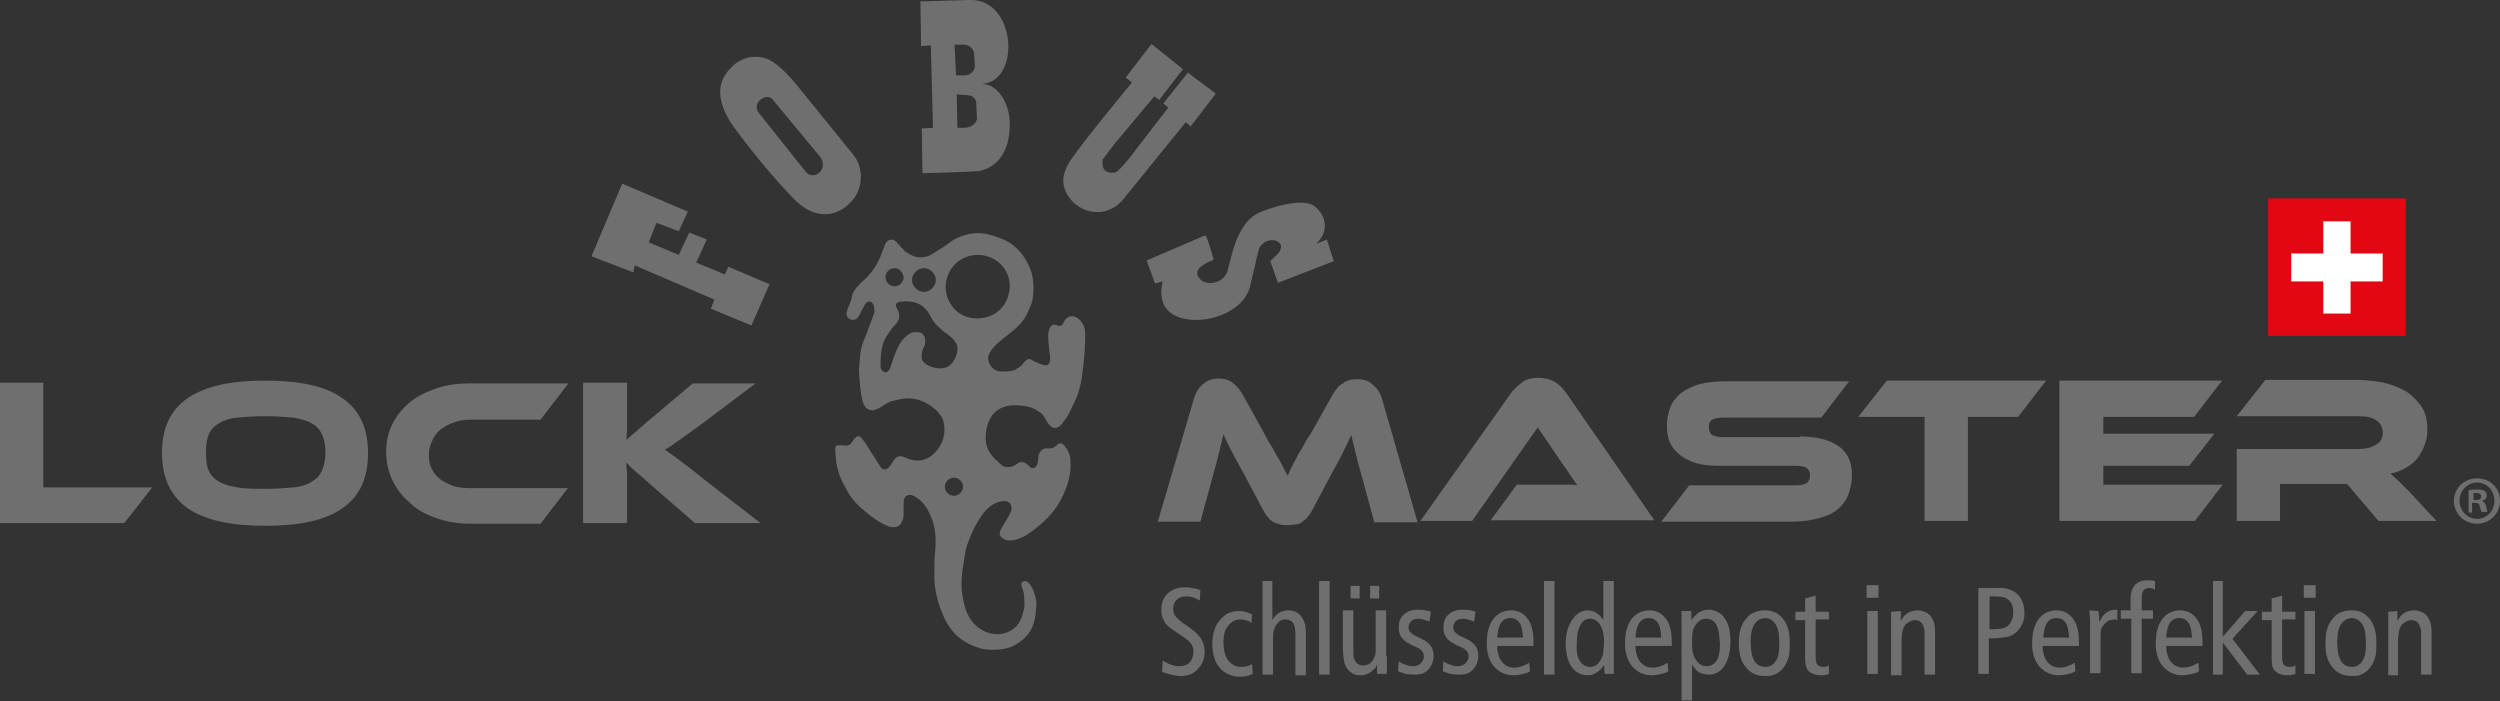 <?xml version="1.0" encoding="utf-8"?>
<!-- Generator: Adobe Illustrator 24.3.0, SVG Export Plug-In . SVG Version: 6.00 Build 0)  -->
<svg version="1.1" id="Ebene_1" xmlns="http://www.w3.org/2000/svg" xmlns:xlink="http://www.w3.org/1999/xlink" x="0px" y="0px"
	 viewBox="0 0 358 100.4" style="enable-background:new 0 0 358 100.4;" xml:space="preserve">
<rect x="0" y="0" width="358" height="100.4" fill="#333333" stroke="none"/>
<style type="text/css">
	.st0{fill:#706F6F;}
	.st1{fill:#E30613;}
	.st2{fill:#FFFFFF;}
	.st3{fill-rule:evenodd;clip-rule:evenodd;fill:#706F6F;}
</style>
<polygon class="st0" points="21.8,69.8 17.8,74.9 0,74.9 0,54.8 6.2,54.8 6.2,69.8 "/>
<g>
	<path class="st0" d="M38,54.5c4.9,0,8.6,0.8,11,2.5c2.5,1.7,3.7,4.3,3.7,7.9c0,3.6-1.2,6.2-3.7,7.9c-2.4,1.7-6.1,2.5-11,2.5
		c-4.9,0-8.6-0.8-11.1-2.5c-2.4-1.7-3.7-4.3-3.7-7.9c0-3.6,1.2-6.2,3.7-7.9C29.4,55.3,33,54.5,38,54.5 M38,70c1.6,0,2.9-0.1,4-0.2
		c1.1-0.1,2-0.4,2.6-0.8c0.7-0.4,1.2-0.9,1.5-1.6c0.3-0.7,0.5-1.5,0.5-2.6c0-1.1-0.2-2-0.5-2.6c-0.3-0.7-0.8-1.2-1.5-1.6
		c-0.7-0.4-1.5-0.6-2.6-0.8c-1.1-0.1-2.4-0.2-4-0.2c-1.6,0-2.9,0.1-4,0.2c-1.1,0.1-2,0.4-2.6,0.8c-0.7,0.4-1.2,0.9-1.5,1.6
		c-0.3,0.7-0.4,1.5-0.4,2.6c0,1.1,0.1,2,0.4,2.6c0.3,0.7,0.8,1.2,1.5,1.6c0.7,0.4,1.5,0.6,2.6,0.8C35.1,70,36.4,70,38,70"/>
	<path class="st0" d="M81.4,69.8l-4,5.2H67.3c-1.7,0-3.4-0.3-4.8-0.8c-1.5-0.5-2.8-1.2-3.8-2.2c-1.1-0.9-1.9-2-2.5-3.2
		c-0.6-1.3-0.9-2.6-0.9-4.1s0.3-2.8,0.9-4c0.6-1.2,1.5-2.3,2.5-3.1c1.1-0.9,2.4-1.5,3.8-2c1.5-0.5,3.1-0.7,4.8-0.7h14.1l-4,5.2H67.3
		c-0.8,0-1.6,0.1-2.3,0.4c-0.7,0.2-1.3,0.6-1.9,1c-0.5,0.4-0.9,0.9-1.2,1.6c-0.3,0.6-0.5,1.3-0.5,2c0,0.7,0.1,1.4,0.4,2
		c0.3,0.6,0.7,1.1,1.2,1.5c0.5,0.4,1.2,0.7,1.9,1c0.7,0.2,1.5,0.3,2.3,0.3H81.4z"/>
	<path class="st0" d="M108.9,74.9h-9.4l-6.1-5.3c-1-0.9-1.8-1.6-2.4-2.1c-0.6-0.5-1-0.9-1.3-1.3c0,0.5,0,0.9,0.1,1.4
		c0,0.5,0,1,0,1.5v5.8h-6.3V54.8h6.3v4.7c0,0.6,0,1.2,0,1.8c0,0.6-0.1,1.2-0.1,1.7c0.4-0.4,0.9-0.8,1.5-1.3c0.6-0.5,1.3-1.2,2.2-1.9
		l5.8-4.9h9l-7.7,5.8c-0.7,0.5-1.2,0.9-1.8,1.3c-0.5,0.4-1,0.7-1.4,1c-0.4,0.3-0.8,0.5-1.1,0.8c-0.3,0.2-0.7,0.4-1,0.6
		c0.6,0.4,1.3,0.9,2.1,1.5c0.8,0.6,1.9,1.4,3.2,2.5L108.9,74.9z"/>
	<path class="st0" d="M181,62c0.4,0.8,0.8,1.5,1.2,2.1c0.3,0.6,0.6,1.1,0.9,1.6c0.3,0.5,0.5,0.9,0.7,1.3c0.2,0.4,0.4,0.8,0.6,1.1
		c0.2-0.4,0.3-0.7,0.5-1.1c0.2-0.4,0.4-0.8,0.7-1.3c0.2-0.5,0.5-1,0.9-1.6c0.3-0.6,0.7-1.3,1.2-2l3.2-5.7c0.4-0.6,0.8-1.2,1.4-1.5
		c0.5-0.4,1.2-0.6,2.1-0.6c0.8,0,1.5,0.2,2.1,0.7c0.6,0.5,1.1,1.1,1.4,2.1l5.1,17.7h-6.2l-1.9-7c-0.3-1.1-0.6-2.1-0.8-3
		c-0.2-0.9-0.4-1.7-0.6-2.5c-0.3,0.7-0.7,1.5-1.1,2.3c-0.4,0.9-1,1.9-1.7,3.2l-2.7,5.1c-0.3,0.5-0.5,0.9-0.8,1.2
		c-0.3,0.3-0.5,0.5-0.8,0.7c-0.3,0.2-0.6,0.3-0.9,0.3c-0.3,0-0.7,0.1-1.1,0.1c-0.4,0-0.7,0-1.1-0.1c-0.3-0.1-0.6-0.2-0.9-0.3
		c-0.3-0.2-0.6-0.4-0.8-0.7c-0.3-0.3-0.5-0.7-0.8-1.2l-2.7-5.1c-0.4-0.7-0.7-1.3-1-1.8c-0.3-0.5-0.5-1-0.8-1.5
		c-0.2-0.4-0.4-0.8-0.6-1.2c-0.2-0.4-0.3-0.7-0.5-1.1c-0.2,0.8-0.4,1.6-0.6,2.5c-0.2,0.9-0.5,1.9-0.8,3l-1.9,7h-6.1l5.2-17.7
		c0.3-0.9,0.7-1.6,1.4-2.1c0.6-0.5,1.4-0.7,2.1-0.7c0.8,0,1.5,0.2,2,0.6c0.5,0.4,1,0.9,1.4,1.6L181,62z"/>
	<path class="st0" d="M213.4,74.6l3.8-5.2h5.1h1.9c0.7,0,1.2,0,1.7,0.1c-0.3-0.4-0.6-0.8-1-1.4c-0.4-0.6-0.7-1.1-1.1-1.6l-3.6-5.3
		l-9.4,13.4h-7.4l12.9-18.2c0.4-0.6,1-1.1,1.6-1.6c0.6-0.5,1.5-0.7,2.4-0.7c0.9,0,1.7,0.2,2.4,0.6c0.6,0.4,1.2,1,1.6,1.6l12.6,18.2
		H213.4z"/>
	<path class="st0" d="M257.7,62.5c2.5,0,4.3,0.5,5.6,1.4c1.3,0.9,1.9,2.3,1.9,4.1c0,1-0.2,1.9-0.5,2.8c-0.3,0.8-0.8,1.5-1.5,2.1
		c-0.7,0.6-1.6,1-2.7,1.3c-1.1,0.3-2.4,0.5-3.9,0.5h-18.7l4-5.2h15.2c0.7,0,1.3-0.1,1.6-0.3c0.3-0.2,0.5-0.6,0.5-1.1
		c0-0.5-0.2-0.9-0.5-1.1c-0.3-0.2-0.9-0.3-1.6-0.3h-10.9c-1.3,0-2.4-0.1-3.4-0.4c-0.9-0.3-1.7-0.7-2.3-1.2c-0.6-0.5-1.1-1.1-1.4-1.8
		c-0.3-0.7-0.4-1.5-0.4-2.4c0-0.9,0.2-1.8,0.5-2.6c0.3-0.8,0.8-1.4,1.5-2c0.7-0.5,1.6-1,2.7-1.3c1.1-0.3,2.4-0.4,3.9-0.4h17.5
		l-4,5.2h-14c-0.7,0-1.3,0.1-1.6,0.3c-0.4,0.2-0.5,0.6-0.5,1.1c0,0.5,0.2,0.9,0.5,1.1c0.4,0.2,0.9,0.3,1.6,0.3H257.7z"/>
	<polygon class="st0" points="293,54.5 289,59.7 281.8,59.7 281.8,74.6 275.6,74.6 275.6,59.7 266.1,59.7 270.2,54.5 	"/>
	<polygon class="st0" points="318.3,69.4 314.3,74.6 294.9,74.6 294.9,54.5 318.2,54.5 314.2,59.7 301.2,59.7 301.2,62.1 
		317.1,62.1 313.5,66.7 301.2,66.7 301.2,69.4 	"/>
	<path class="st0" d="M348.9,74.6h-8.3l-4.5-5.3h-9.6v5.3h-6.2V64.3h17.5c1,0,1.8-0.2,2.4-0.6c0.7-0.4,1-0.9,1-1.7
		c0-0.8-0.3-1.4-0.9-1.8c-0.6-0.4-1.4-0.6-2.5-0.6h-17.5l4.1-5.2h12.9c1.1,0,2.3,0.1,3.5,0.3c1.2,0.2,2.3,0.6,3.3,1.1
		c1,0.5,1.8,1.3,2.5,2.2c0.7,0.9,1,2.1,1,3.5c0,0.8-0.1,1.5-0.4,2.2c-0.2,0.7-0.6,1.3-1,1.9c-0.5,0.6-1,1-1.7,1.4
		c-0.7,0.4-1.4,0.7-2.2,0.8c0.3,0.3,0.7,0.6,1.1,1c0.4,0.4,1,1,1.7,1.7L348.9,74.6z"/>
	<path class="st0" d="M173.8,37.2c-1.2,0.5-3.5,1.5-1.7,3c1.3,0.8,3.3,0.1,3.7-1.5l0.6-2.3c0.8-3,2-4.9,3.6-5.8
		c1.3-0.7,6.5-2.4,8.2-1.1c1.7,1.3,2.2,3.6,0.3,5.4l1.5-0.6l1,3.1l-8,3.1l-1.1-3.1c0.2-0.2,0.4-0.4,0.6-0.6c2.7-2.2-1.1-3.5-2.2-1.2
		c-0.3,1.1-0.5,1.9-0.6,2.5l-0.6,2.5c-0.9,5.4-10.5,6.9-12.4,3.1c-0.5-1.1-0.5-2.2-0.2-3.4l-1.1,0.3l-1.2-3.3l8.4-3.6
		C172.7,33.7,173.2,34.9,173.8,37.2 M92.9,34.7l4.3,1.8l1.5-3.2l2.5,1l-1.5,3.3l4.1,1.7l0.5-1.1l5.9,2.5l-2.6,5.9l-5.8-2.4l0.5-1.3
		l-11.4-4.9L90.7,39l-6-2.3l4.4-10.4l9.4,4l-1.3,2.8L94,31.9L92.9,34.7z M162.1,11.8l-0.9-0.7l3.7-4.8l4.5,3.6l-3.4,4.4l-0.7-0.5
		l-5.7,6.8c-1.1,1.4-1.6,2.2-1.7,2.2c-0.2,1.4,0.4,2.1,1.8,1.9c0.2,0,0.9-0.7,1.9-1.9l5.7-7.4l-0.7-0.6l3.5-4.4l4,3l-3.6,4.7
		l-0.7-0.6l-8.6,10.6c-2.9,4.1-8.2,2.1-8.9-1.7c-0.2-1.2,0.3-2.3,0.9-3.3c1.2-1.8,3.6-4.8,7.1-9.1L162.1,11.8z M122.3,28.4
		c-1.8,2.4-5.3,3.7-8.9-0.2c-2-2.1-4.9-5.4-8.1-9.7c-2.5-3.4-2.7-6.1-1.3-8c1.3-1.8,3-2.6,5-2.3c1.6,0.2,3.3,1.8,5.2,4.1l8.1,10
		C123.6,24,123.6,26.6,122.3,28.4 M131.9,6.6l-0.1-6.4l7.2-0.2c6.5-0.1,7.2,11.6,1.7,12l0.5,0.1c1.4,0.2,3.5,2.3,3.4,6
		c-0.1,3.5-1.6,5.8-4.4,6.4c-0.2,0-2.9,0.2-8.1,0.3l-0.1-6.4l1.6-0.1l-0.3-11.8L131.9,6.6z M108.7,16.2l6.6,8.3
		c1.2,1.6,3.5-0.3,2.1-2.1l-6.8-8.2C109.7,13.2,107.5,14.8,108.7,16.2 M137,13.5l0.1,4.8l1,0c1.2,0,1.8-0.9,1.8-1.3l-0.1-2.2
		c-0.1-1.1-1-1.2-1.7-1.2L137,13.5z M136.9,10.8l1.2,0c0.8,0,1.5-0.6,1.5-1.4l-0.1-1.6c0-0.8-0.7-1.4-1.5-1.4l-1.3,0L136.9,10.8z"/>
	<path class="st0" d="M171.8,86c-0.3-0.2-1-0.6-1.9-0.6c-1.1,0-1.9,0.6-1.9,1.8c0,1.1,0.8,1.5,1.5,2.1c0.5,0.3,0.9,0.6,1.4,1
		c1.4,1.1,1.6,2.2,1.6,3c0,0.9-0.2,1.6-0.8,2.3c-0.7,0.9-1.5,1.2-2.6,1.2c-0.5,0-1.5-0.1-2.7-0.6l0.1-1.6c0.4,0.2,1.2,0.8,2.4,0.8
		c1.8,0,2-1.5,2-2.1c0-0.7-0.2-1.2-1.3-2c-0.5-0.3-1-0.7-1.5-1c-0.1-0.1-0.6-0.4-1-0.8c-0.3-0.4-0.8-1-0.8-2.2c0-2,1.4-3.2,3.4-3.2
		c1,0,1.9,0.3,2.2,0.4L171.8,86z"/>
	<path class="st0" d="M179.2,89.2c-0.1-0.1-0.2-0.1-0.3-0.2c-0.2-0.1-0.7-0.3-1.3-0.3c-0.4,0-1.1,0.1-1.7,0.9
		c-0.4,0.4-0.7,1.1-0.7,2.3c0,1.6,0.4,2.5,1,3c0.6,0.6,1.3,0.6,1.6,0.6c0.8,0,1.3-0.3,1.5-0.4l0.1,1.4c-0.8,0.4-1.5,0.4-1.9,0.4
		c-0.9,0-1.5-0.3-1.9-0.5c-2-1.1-2-3.7-2-4.2c0-0.5,0-2.7,1.7-4c0.3-0.3,1-0.7,2.1-0.7c0.9,0,1.5,0.3,1.9,0.5L179.2,89.2z"/>
	<path class="st0" d="M182.2,83.2v5.6c0.2-0.4,0.9-1.4,2.3-1.4c0.4,0,1.4,0.1,2,1.1c0.5,0.8,0.5,1.5,0.5,2.4v5.8h-1.5V91
		c0-0.7,0-1.5-0.5-2c-0.2-0.1-0.4-0.3-0.9-0.3c-0.5,0-0.8,0.1-1.1,0.5c-0.7,0.7-0.7,1.6-0.7,2.5v4.9h-1.5V83.2H182.2z"/>
	<rect x="188.9" y="83.2" class="st0" width="1.5" height="13.4"/>
	<path class="st0" d="M198.6,94c0,0.4,0,0.8,0,1.3c0,0.4,0,0.8,0,1.2h-1.4v-1.3c-0.1,0.1-0.2,0.3-0.2,0.4c-0.3,0.3-0.8,0.8-1.2,0.9
		c-0.1,0.1-0.5,0.2-1,0.2c-0.7,0-1.1-0.2-1.3-0.4c-1.1-0.7-1.1-2-1.2-3.2v-5.7h1.5v6.1c0,0.2,0,1.8,1.4,1.8c1.2,0,1.6-1.1,1.7-1.4
		c0.1-0.3,0.1-0.6,0.1-1v-5.5h1.5V94z M194.7,85.7h-1.3v-1.8h1.3V85.7z M197.5,85.7h-1.3v-1.8h1.3V85.7z"/>
	<path class="st0" d="M204.7,89c-0.1,0-1-0.4-1.6-0.4c-1.1,0-1.4,0.8-1.4,1.2c0,0.9,0.9,1.2,1.5,1.5c0.3,0.1,0.5,0.3,0.8,0.4
		c0.9,0.6,1.3,1.2,1.3,2.2c0,1.1-0.6,2.2-1.7,2.6c-0.5,0.1-1,0.1-1.1,0.1c-1,0-1.4-0.1-2.3-0.5l0.1-1.4c0.1,0.1,0.2,0.1,0.3,0.2
		c0.2,0.1,1,0.5,1.7,0.5c1.2,0,1.6-0.9,1.6-1.4c0-1-1-1.3-1.7-1.6c-0.1-0.1-0.4-0.2-0.7-0.4c-1.1-0.7-1.2-1.5-1.2-2.1
		c0-0.1,0-0.5,0.1-0.9c0.2-0.7,0.9-1.7,2.7-1.7c0.8,0,1.6,0.2,1.8,0.3L204.7,89z"/>
	<path class="st0" d="M211.1,89c-0.1,0-1-0.4-1.6-0.4c-1.1,0-1.4,0.8-1.4,1.2c0,0.9,0.9,1.2,1.5,1.5c0.3,0.1,0.5,0.3,0.8,0.4
		c0.9,0.6,1.3,1.2,1.3,2.2c0,1.1-0.6,2.2-1.7,2.6c-0.5,0.1-1,0.1-1.1,0.1c-1,0-1.4-0.1-2.3-0.5l0.1-1.4c0.1,0.1,0.2,0.1,0.3,0.2
		c0.2,0.1,1,0.5,1.7,0.5c1.2,0,1.6-0.9,1.6-1.4c0-1-1-1.3-1.7-1.6c-0.1-0.1-0.4-0.2-0.7-0.4c-1.1-0.7-1.2-1.5-1.2-2.1
		c0-0.1,0-0.5,0.1-0.9c0.2-0.7,0.9-1.7,2.7-1.7c0.8,0,1.6,0.2,1.8,0.3L211.1,89z"/>
	<path class="st0" d="M219.1,96.1c-0.1,0.1-0.2,0.1-0.3,0.2c-0.3,0.1-1.2,0.4-2.1,0.4c-0.9,0-1.7-0.3-2.4-0.9
		c-0.7-0.6-1.4-1.7-1.4-3.7c0-3.5,1.8-4.7,3.5-4.7c1.1,0,1.9,0.5,2.5,1.4c0.6,1,0.7,2.1,0.7,3.3v0.4l-5.2,0c0,0.2,0,1.8,1,2.6
		c0.2,0.2,0.7,0.5,1.4,0.5c0.6,0,1.2-0.1,2.2-0.7L219.1,96.1z M218.1,91.3c-0.1-1.1-0.2-1.7-0.5-2.1c-0.3-0.5-0.8-0.7-1.3-0.7
		c-0.4,0-0.7,0.1-1,0.3c-0.5,0.4-0.8,1.1-0.9,2.5H218.1z"/>
	<rect x="221.1" y="83.2" class="st0" width="1.5" height="13.4"/>
	<path class="st0" d="M229.8,96.6c0-0.5-0.1-0.9-0.1-1.4c-0.1,0.2-0.2,0.3-0.3,0.4c-0.1,0.2-0.5,0.6-1.1,0.9c-0.2,0.1-0.5,0.2-1,0.2
		c-0.4,0-1.1-0.1-1.8-0.7c-0.5-0.5-1-1.2-1.2-2.6c0-0.2-0.1-0.6-0.1-1.2c0-2.5,1.1-4,2-4.5c0.2-0.1,0.6-0.3,1.1-0.3
		c1.4,0,2.1,1.1,2.3,1.4v-5.6h1.5v11.4c0,0.6,0,1.3,0,1.9H229.8z M226.2,94.6c0.3,0.5,0.8,0.9,1.5,0.9c1.2,0,1.6-1.2,1.7-1.4
		c0.1-0.2,0.2-0.5,0.2-0.9c0-0.4,0.1-0.8,0.1-1.2c0-0.2,0-1.2-0.3-2c-0.1-0.2-0.5-1.4-1.7-1.4c-0.5,0-0.8,0.2-0.9,0.3
		c-0.6,0.5-1,1.5-1,3.1C225.7,93.3,225.9,94.1,226.2,94.6"/>
	<path class="st0" d="M238.9,96.1c-0.1,0.1-0.2,0.1-0.3,0.2c-0.3,0.1-1.2,0.4-2.1,0.4c-0.9,0-1.7-0.3-2.4-0.9
		c-0.7-0.6-1.4-1.7-1.4-3.7c0-3.5,1.8-4.7,3.5-4.7c1.1,0,1.9,0.5,2.5,1.4c0.6,1,0.7,2.1,0.7,3.3v0.4l-5.2,0c0,0.2,0,1.8,1,2.6
		c0.2,0.2,0.7,0.5,1.4,0.5c0.6,0,1.2-0.1,2.2-0.7L238.9,96.1z M237.9,91.3c-0.1-1.1-0.2-1.7-0.5-2.1c-0.3-0.5-0.8-0.7-1.3-0.7
		c-0.4,0-0.7,0.1-1,0.3c-0.5,0.4-0.8,1.1-0.9,2.5H237.9z"/>
	<path class="st0" d="M242.2,87.5c0,0.5,0,0.9,0,1.3c0.6-0.8,1.3-1.5,2.5-1.5c0.3,0,1,0.1,1.7,0.6c1.2,1,1.4,2.6,1.4,4
		c0,0.4,0,2.2-0.9,3.5c-0.5,0.8-1.3,1.2-2.2,1.2c-0.5,0-1-0.1-1.5-0.4c-0.4-0.3-0.6-0.6-0.9-1v5.1h-1.5V87.5L242.2,87.5z
		 M245.8,89.5c-0.3-0.6-0.8-0.9-1.5-0.9c-0.6,0-1.2,0.4-1.5,0.9c-0.5,0.7-0.5,1.6-0.5,2.4c0,0.8,0,1.8,0.5,2.5c0.2,0.3,0.6,1,1.6,1
		c0.6,0,0.9-0.3,1.1-0.4c0.6-0.6,0.8-1.4,0.8-3C246.2,91.9,246.3,90.4,245.8,89.5"/>
	<path class="st0" d="M254.7,88c1.3,1,1.6,2.5,1.6,4.1c0,0.2,0,1-0.1,1.7c-0.1,0.5-0.6,2.4-2.4,2.9c-0.2,0.1-0.5,0.1-1.1,0.1
		c-0.6,0-1.9-0.1-2.8-1.4c-0.5-0.6-0.9-1.6-0.9-3.3c0-1.7,0.4-2.6,0.8-3.2c0.1-0.1,0.3-0.4,0.6-0.7c0.3-0.3,1.1-0.8,2.3-0.8
		C253.1,87.4,253.9,87.4,254.7,88 M251.3,89.3c-0.7,0.9-0.6,2.7-0.6,2.8c0,0.1,0,2,0.7,2.8c0.2,0.2,0.6,0.6,1.4,0.6
		c0.4,0,0.8-0.1,1.1-0.4c0.8-0.6,0.9-1.9,0.9-2.9c0-1.5-0.2-2.4-0.6-2.9c-0.3-0.5-0.9-0.8-1.5-0.8C252.4,88.6,251.7,88.6,251.3,89.3
		"/>
	<path class="st0" d="M261.9,88.7H260v5.2c0,0.3,0,0.9,0.2,1.2c0.1,0.2,0.4,0.4,0.9,0.4c0.2,0,0.4,0,0.8-0.2l0,1.2
		c-0.2,0.1-0.5,0.2-1,0.2c-1.1,0-1.6-0.3-2-0.7c-0.4-0.6-0.4-1.2-0.4-1.9v-5.3h-1.4v-1.2h1.4v-1.9l1.5-0.4v2.3h1.9V88.7z"/>
	<path class="st0" d="M269,85.6h-1.7v-1.8h1.7V85.6z M268.9,96.5h-1.5v-9h1.5V96.5z"/>
	<path class="st0" d="M272.2,87.5c0,0.5,0,0.9,0,1.4c0.1-0.1,0.1-0.2,0.2-0.3c0.2-0.4,0.9-1.2,2.2-1.2c0.7,0,1.2,0.3,1.4,0.4
		c1.1,0.8,1.1,2.2,1.1,2.6v6.2h-1.5v-5.9c0-0.3,0-0.6-0.1-0.8c-0.1-0.3-0.3-1.1-1.3-1.1c-0.5,0-1,0.3-1.4,0.7
		c-0.4,0.6-0.4,1.2-0.5,1.9v5.3h-1.5v-6.5c0-0.9,0-1.7,0-2.6L272.2,87.5z"/>
	<path class="st0" d="M285.8,84.2c0.2,0,1.2-0.1,1.9,0.2c1.6,0.5,2.2,1.9,2.2,3.4c0,0.2,0,0.8-0.2,1.3c-0.2,0.4-0.6,1.5-1.9,2
		c-0.6,0.2-1.3,0.2-2,0.3h-1v5.1h-1.5V84.2H285.8z M284.9,90.1h0.4c1,0,2.2,0,2.7-1.1c0.1-0.3,0.3-0.6,0.3-1.3
		c0-1.1-0.4-1.6-0.8-1.9c-0.6-0.4-1.4-0.4-2.1-0.4h-0.5V90.1z"/>
	<path class="st0" d="M297.2,96.1c-0.1,0.1-0.2,0.1-0.3,0.2c-0.3,0.1-1.2,0.4-2.1,0.4c-0.9,0-1.7-0.3-2.4-0.9
		c-0.7-0.6-1.4-1.7-1.4-3.7c0-3.5,1.8-4.7,3.5-4.7c1.1,0,1.9,0.5,2.5,1.4c0.6,1,0.7,2.1,0.7,3.3v0.4l-5.2,0c0,0.2,0,1.8,1,2.6
		c0.2,0.2,0.7,0.5,1.4,0.5c0.6,0,1.2-0.1,2.2-0.7L297.2,96.1z M296.3,91.3c-0.1-1.1-0.2-1.7-0.5-2.1c-0.3-0.5-0.8-0.7-1.3-0.7
		c-0.4,0-0.7,0.1-1,0.3c-0.5,0.4-0.8,1.1-0.9,2.5H296.3z"/>
	<path class="st0" d="M300.5,87.5c0.1,0.5,0.1,1.1,0.1,1.6c0.1-0.2,0.3-0.5,0.4-0.7c0.7-1.1,1.7-1.1,2.2-1.1v1.5
		c-0.1,0-0.1-0.1-0.3-0.1c-0.3,0-0.8,0.1-1,0.2c-0.4,0.2-0.9,0.8-1,1.2c-0.1,0.3-0.1,0.6-0.1,1v5.3h-1.5v-5.8c0-0.6,0-1.2,0-1.8
		c0-0.5-0.1-0.9-0.1-1.4L300.5,87.5z"/>
	<path class="st0" d="M305.1,87.5v-1.7c0-0.3,0-0.5,0.1-0.9c0.1-0.7,0.6-1.8,2.3-1.8c0.2,0,0.6,0,1.1,0.1l0,1.2
		c-0.1,0-0.4-0.2-0.8-0.2c-0.2,0-0.6,0-0.9,0.4c-0.2,0.3-0.2,0.7-0.2,1.2v1.6h1.6v1.2h-1.6v7.8h-1.5v-7.8h-1.5v-1.2H305.1z"/>
	<path class="st0" d="M314.9,96.1c-0.1,0.1-0.2,0.1-0.3,0.2c-0.3,0.1-1.2,0.4-2.1,0.4c-0.9,0-1.7-0.3-2.4-0.9
		c-0.7-0.6-1.4-1.7-1.4-3.7c0-3.5,1.8-4.7,3.5-4.7c1.1,0,1.9,0.5,2.5,1.4c0.6,1,0.7,2.1,0.7,3.3v0.4l-5.2,0c0,0.2,0,1.8,1,2.6
		c0.2,0.2,0.7,0.5,1.4,0.5c0.6,0,1.2-0.1,2.2-0.7L314.9,96.1z M313.9,91.3c-0.1-1.1-0.2-1.7-0.5-2.1c-0.3-0.5-0.8-0.7-1.3-0.7
		c-0.4,0-0.7,0.1-1,0.3c-0.5,0.4-0.8,1.1-0.9,2.5H313.9z"/>
	<polygon class="st0" points="318.3,83.2 318.3,91.2 321.5,87.5 323.3,87.5 320.1,91 319.7,91.5 320.1,92 323.6,96.6 321.8,96.6 
		318.3,92 318.3,96.6 316.9,96.6 316.9,83.2 	"/>
	<path class="st0" d="M328.7,88.7h-1.9v5.2c0,0.3,0,0.9,0.2,1.2c0.1,0.2,0.4,0.4,0.9,0.4c0.2,0,0.4,0,0.8-0.2l0,1.2
		c-0.2,0.1-0.5,0.2-1,0.2c-1.1,0-1.6-0.3-2-0.7c-0.4-0.6-0.4-1.2-0.4-1.9v-5.3h-1.4v-1.2h1.4v-1.9l1.5-0.4v2.3h1.9V88.7z"/>
	<path class="st0" d="M331.6,85.6h-1.7v-1.8h1.7V85.6z M331.5,96.5H330v-9h1.5V96.5z"/>
	<path class="st0" d="M338.7,88c1.3,1,1.6,2.5,1.6,4.1c0,0.2,0,1-0.1,1.7c-0.1,0.5-0.6,2.4-2.4,2.9c-0.2,0.1-0.5,0.1-1.1,0.1
		c-0.6,0-1.9-0.1-2.8-1.4c-0.5-0.6-0.9-1.6-0.9-3.3c0-1.7,0.4-2.6,0.8-3.2c0.1-0.1,0.3-0.4,0.6-0.7c0.3-0.3,1.1-0.8,2.3-0.8
		C337.1,87.4,337.9,87.4,338.7,88 M335.3,89.3c-0.7,0.9-0.6,2.7-0.6,2.8c0,0.1,0,2,0.7,2.8c0.2,0.2,0.6,0.6,1.4,0.6
		c0.4,0,0.8-0.1,1.1-0.4c0.8-0.6,0.9-1.9,0.9-2.9c0-1.5-0.2-2.4-0.6-2.9c-0.3-0.5-0.9-0.8-1.5-0.8C336.4,88.6,335.8,88.6,335.3,89.3
		"/>
	<path class="st0" d="M343.3,87.5c0,0.5,0,0.9,0,1.4c0.1-0.1,0.1-0.2,0.2-0.3c0.2-0.4,0.9-1.2,2.2-1.2c0.7,0,1.2,0.3,1.4,0.4
		c1.1,0.8,1.1,2.2,1.1,2.6v6.2h-1.5v-5.9c0-0.3,0-0.6-0.1-0.8c-0.1-0.3-0.3-1.1-1.3-1.1c-0.5,0-1,0.3-1.4,0.7
		c-0.4,0.6-0.4,1.2-0.5,1.9v5.3H342v-6.5c0-0.9,0-1.7,0-2.6L343.3,87.5z"/>
	<rect x="324.8" y="28.4" class="st1" width="19.7" height="19.7"/>
	<polygon class="st2" points="332.7,31.7 336.6,31.7 336.6,36.3 341.2,36.3 341.2,40.3 336.6,40.3 336.6,44.9 332.7,44.9 
		332.7,40.3 328.1,40.3 328.1,36.3 332.7,36.3 	"/>
	<path class="st0" d="M358,71.7c0,1.8-1.4,3.3-3.3,3.3c-1.8,0-3.3-1.4-3.3-3.3c0-1.8,1.5-3.2,3.3-3.2C356.6,68.5,358,69.9,358,71.7
		 M352.2,71.7c0,1.4,1.1,2.6,2.5,2.6c1.4,0,2.5-1.1,2.5-2.6c0-1.4-1-2.6-2.5-2.6C353.3,69.1,352.2,70.3,352.2,71.7 M354.2,73.4h-0.7
		v-3.2c0.3-0.1,0.7-0.1,1.2-0.1c0.6,0,0.9,0.1,1.1,0.2c0.2,0.1,0.3,0.4,0.3,0.7c0,0.4-0.3,0.6-0.7,0.7v0c0.3,0.1,0.5,0.4,0.6,0.8
		c0.1,0.5,0.2,0.7,0.2,0.8h-0.8c-0.1-0.1-0.2-0.4-0.3-0.8c-0.1-0.4-0.3-0.5-0.7-0.5h-0.4V73.4z M354.2,71.6h0.4
		c0.4,0,0.7-0.1,0.7-0.5c0-0.3-0.2-0.5-0.7-0.5c-0.2,0-0.3,0-0.4,0V71.6z"/>
	<path class="st3" d="M136.6,34.3c1.6-0.8,3.2-1.2,5.1-0.7c1,0.3,1.9,0.6,2.8,1.1c1.2,0.8,2.1,1.8,2.7,3.1c0.6,1.1,0.8,2.3,0.8,3.5
		c0,0.7-0.1,1.6-0.3,2.2c-0.3,0.8-0.6,1.4-1,2.1c-0.6,0.9-1.4,1.6-2.3,2.3c-1,0.8-2.3,1.7-2.8,2.9c-0.4,1,0.5,2.4,1.8,2.4
		c0.7,0,1.2,0,1.9-0.2c0.5-0.3,0.8-0.5,1-0.7c0.8-1,1-1.1,1.7-0.6c0.5,0.2,1,0.5,1.6,0.6c0.3,0.1,0.6-0.1,0.7-0.4
		c0.1-0.4,0.1-0.8,0-1.3c-0.1-0.9-0.2-1.8-0.2-2.6c0-0.3,0.1-0.7,0.2-1c0.3-0.5,0.5-0.6,1.1-0.4c0.5,0.2,0.7,0,0.9-0.4
		c0.5-1.1,1.5-1.2,2.3-0.4c0.6,0.6,0.8,1.3,0.8,2.1c0,1.5-0.1,3.1-0.3,4.7c-0.1,0.9-0.2,1.8-0.4,2.6c-0.2,0.8-0.4,1.5-0.8,2.3
		c-0.5,1-0.9,2.1-1.7,3c-0.1,0.1-0.1,0.2-0.2,0.3c-0.8,0.8-1.4,0.6-2-0.3c-0.3-0.5-0.5-1-0.9-1.3c-0.8-0.7-1.7-1-2.7-1.1
		c-1.5-0.2-3,0-4,1c-1,1-1.4,2.8-1.2,4.3c0.2,1.3,1,2.1,2,3c0.6,0.6,1.3,0.6,2,0.3c0.3-0.1,0.6-0.5,0.9-0.5c0.6-0.1,0.6,0.1,0.9,0.2
		c0.4,0.3,0.6,0.8,1.1,0.6c0.5-0.2,0.5-0.8,0.6-1.4c0-0.2,0-0.4,0.1-0.6c0.2-0.5,0.6-0.8,1.1-0.8c0.6,0.1,1.1-0.1,1.5-0.5
		c0.3-0.3,0.6-0.3,0.9,0c0.7,0.7,1,1.6,1,2.6c0.1,1.8-0.5,3.5-1.3,5.1c-1,2-2.6,3.5-4.4,4.8c-0.8,0.6-1.8,1.1-2.8,1.2
		c-0.3,0-0.7,0-1-0.2c-0.8-0.4-0.8-0.9-0.3-1.7c0.4-0.7,0.9-1.4,1.2-2.1c0.2-0.3,0.2-0.9,0-1.2c-0.3-0.5-0.9-0.5-1.4-0.4
		c-1.2,0.3-2,1-2.7,2c-0.7,1-1.3,2.1-1.7,3.2c-0.3,0.7-0.6,1.5-0.7,2.3c-0.1,0.6-0.2,1.2-0.3,1.9c-0.2,1.2-0.3,2.8-0.1,3.9
		c0.2,1.3,0.4,2.2,1,3.3c1,1.7,3,2.8,5,2.3c1.1-0.3,2.1-1.1,2.5-2.3c0.2-0.6,0.4-1.2,0.4-1.8c0-0.5,0-1-0.1-1.6
		c0-0.2-0.1-0.5-0.2-0.7c-0.1-0.4-0.3-0.9,0.1-1c0.4-0.2,0.7,0,1,0.4c0.3,0.5,0.4,0.6,0.6,1.2c0.2,0.6,0.4,1.5,0.3,2
		c-0.1,1.2-0.2,2.4-0.9,3.5c-0.6,1-1.5,1.6-2.4,2.1c-1.4,0.7-3.7,0.6-4.5,0.4c-2.8-0.8-4.4-2.2-5.5-4.7c-0.6-1.3-1-2.7-1.2-4.1
		c-0.1-0.6-0.1-1.2-0.1-1.7c0-1.1,0-2.3,0.1-3.3c0.2-2,0.1-3.9-0.9-5.8c-0.5-1-1.2-1.8-2.2-2.3c-0.7-0.4-1.4,0.1-1.4,0.8
		c0,0.7,0,1.4,0,2c0,0.4-0.2,0.8-0.4,1.2c-0.3,0.5-1.1,0.6-1.7,0.4c-1.5-0.6-2.7-1.5-3.9-2.6c-1.2-1-1.8-1.9-2.5-3.3
		c-0.5-0.8-0.9-2-1.1-3c0-0.3-0.1-0.6-0.1-0.9c0-0.3-0.1-0.9-0.1-1.1c0-0.8,0.1-0.8,1.3-0.7c0.6,0.1,0.9-0.2,1.2-0.6
		c0,0,0.1-0.1,0.1-0.2c0.6-0.7,0.8-0.7,1.3-0.1c0.6,0.7,1,1.6,1.6,2.4c0.3,0.5,0.7,1.1,1,1.6c0.4,0.5,0.9,0.4,1.3-0.1
		c0.2-0.3,0.4-0.6,0.6-0.9c0.4-0.6,0.9-0.7,1.6-0.4c1.6,0.8,3.1,0.5,4.2-0.6c1.3-1.3,1.7-2.9,1.3-4.6c-0.4-1.3-2.1-2.7-3.8-3.1
		c-1.2-0.3-2.3-0.1-3.4,0.2c-0.6,0.1-1.1,0.5-1.6,0.8c-0.3,0.2-0.7,0.4-1,0.5c-0.8,0.2-1.4-0.2-1.7-1c-0.4-1.4-0.5-2.9-0.6-4.8
		c0.1-0.7,0.1-1.8,0.3-2.9c0.2-0.9,0.6-1.7,0.9-2.5c0.3-0.9,0.7-1.8,1-2.7c0.1-0.2,0-0.4,0-0.6c0-0.4-0.2-0.9-0.6-1
		c-0.5-0.1-0.7,0.4-0.9,0.7c-0.3,0.5-0.5,1-0.8,1.5c-0.4,0.6-1.3,0.5-1.6-0.1c-0.1-0.1-0.1-0.6,0-0.7c0.1-0.7,0.6-1.3,0.7-2.2
		c0.2-0.9,0.9-1.5,1.5-2.1c1.2-1,2-2.2,2.6-3.6c0.2-0.5,0.4-1.1,0.6-1.6c0.3-0.8,1.1-1.1,1.7-0.4c0.4,0.4,0.8,0.9,1.2,1.3
		c1.6,1.1,2.3,0.9,3.3,0.7C134.3,36,136.6,34.3,136.6,34.3 M135.4,41.1c0.1,2.5,1.9,4.5,4.5,4.5c2.6,0,4.6-1.8,4.7-4.6
		c0-2.4-1.8-4.3-4.3-4.5C137.4,36.4,135.5,38.5,135.4,41.1 M126.1,51.8c0,0.2,0,0.4,0,0.6c0,0.4,0.2,0.8,0.6,0.9
		c0.4,0.1,0.6-0.3,0.8-0.6c0,0,0-0.1,0-0.1c0.3-0.9,0.6-1.8,1-2.7c0.4-0.9,1-1.7,1.9-2.2c0.4-0.2,1.4-0.2,1.7,0.1
		c0.4,0.4,0.5,1.1,0.3,1.7c-0.2,0.4-0.4,0.8-0.4,1.2c-0.1,0.3,0,0.6,0.1,0.9c0.4,0.9,2.7,1.6,3.8,0.8c0.7-0.5,1.1-1.4,1.2-2.2
		c0.2-1.1-0.9-2-1.8-2.6c-0.9-0.7-1.6-1.4-2.1-2.4c-0.9-1.8-2.5-2.2-4.2-2c-0.7,0.1-0.9,0.4-0.5,1.1c0.4,0.7,0.4,1.4-0.2,2.1
		c-0.4,0.4-0.8,0.9-1.1,1.4C126.4,48.8,126.1,50.3,126.1,51.8 M132.3,38.4c-0.9,0-1.7,0.8-1.7,1.7c0,0.9,0.8,1.7,1.7,1.7
		c0.9,0,1.7-0.8,1.7-1.7C134,39.2,133.2,38.4,132.3,38.4 M128.1,38.4c-0.7,0-1.3,0.6-1.3,1.3c0,0.7,0.6,1.3,1.3,1.3
		c0.7,0,1.3-0.6,1.3-1.3C129.3,39,128.8,38.4,128.1,38.4 M136.6,68.4c-0.7,0-1.3,0.6-1.3,1.3c0,0.7,0.6,1.3,1.3,1.3
		c0.7,0,1.3-0.6,1.3-1.3C137.9,69,137.3,68.4,136.6,68.4"/>
</g>
</svg>
